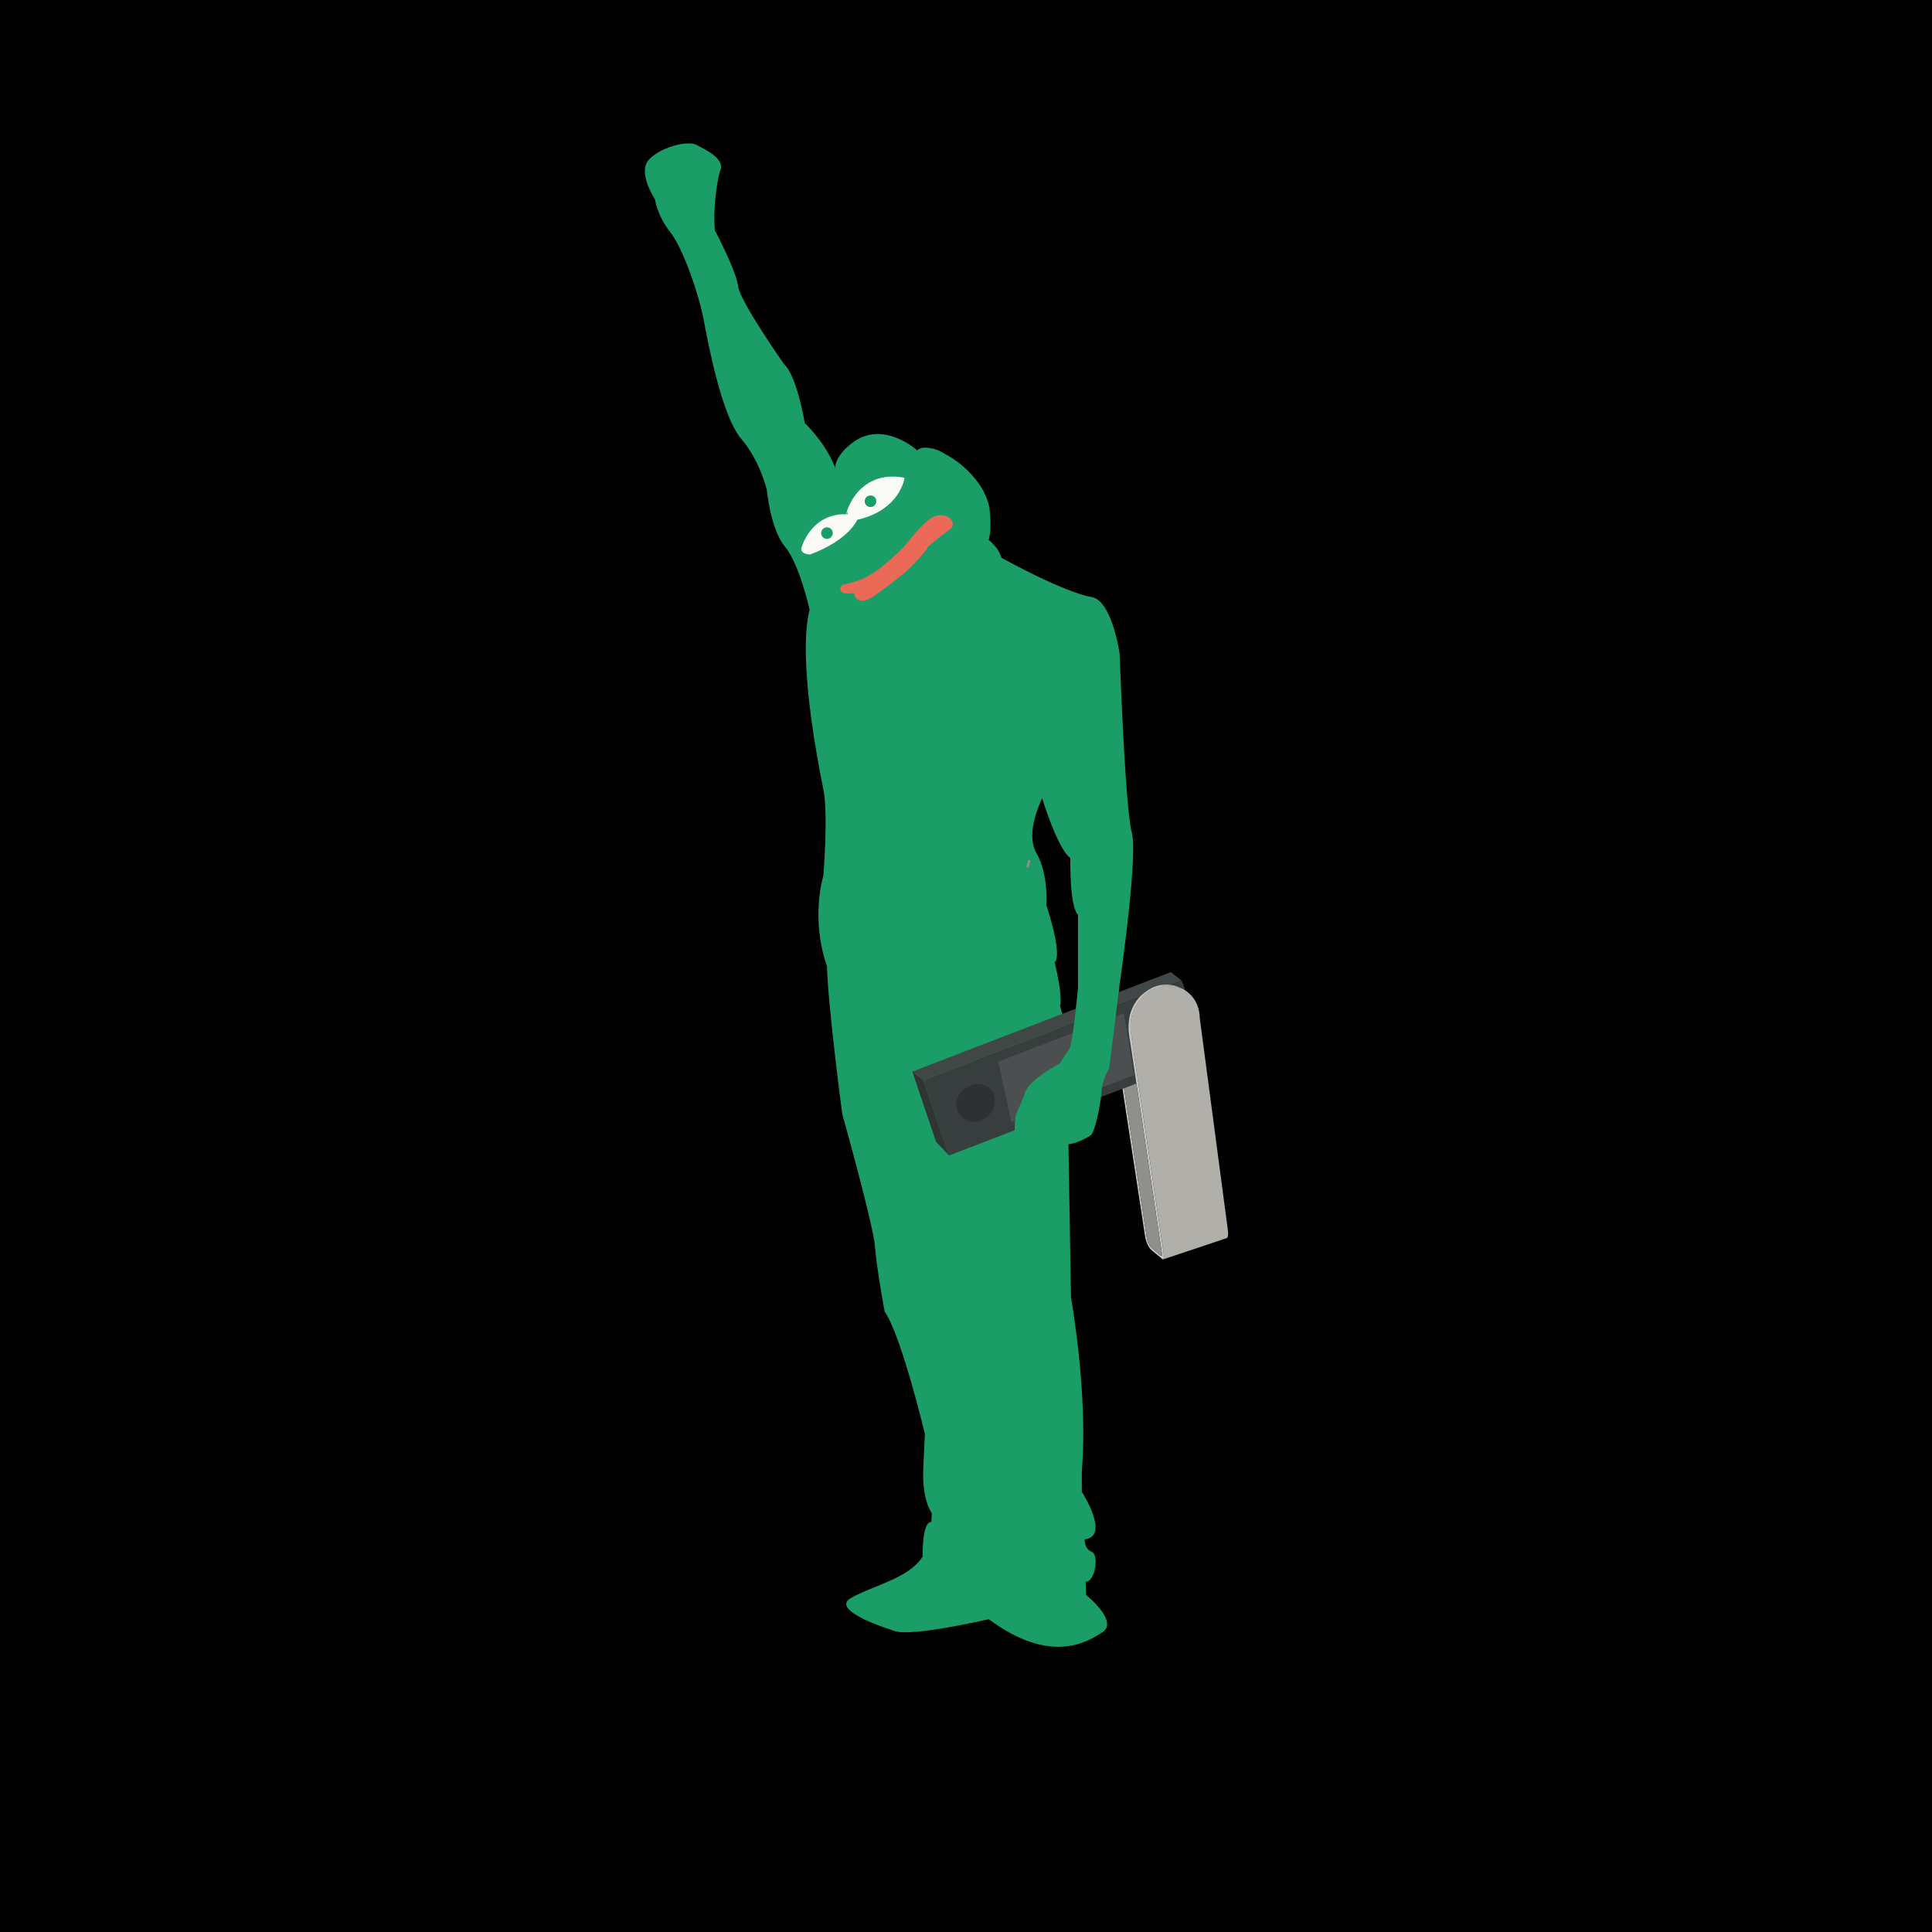 <svg xmlns='http://www.w3.org/2000/svg' viewBox='0 0 6000 6000'><defs><style>.cls-3{fill:#908f8b}.cls-8{fill:#1b9d67}</style></defs><path id='Layer_3' data-name='Layer 3' d='M0 0h6000v6000H0z'/><path id='Layer_4' data-name='Layer 4' d='m2271.88 4835.89 1515.68-79.31V6000H2271.88V4835.89z'/><g id='Layer_2' data-name='Layer 2'><path class='cls-8' d='M3070.5 5028.51s-234.3 54.72-290.48 37.17c0 0-209.29-62.88-136.64-103.4s178.85-60.08 222.16-128.55c0 0-3.17-107.28 26.82-107.28l1.67-26.66s-31.65-39.98-26.66-143.28l5-103.29s-73.3-306.55-124.95-379.85c0 0-24.99-133.28-29.99-201.59s-101.63-411.51-101.63-411.51-45.23-341.03-47.48-460.28c0 0-51.73-128.24-11.25-281.17 0 0 15.74-191.17 0-267.63s-80.96-407.07-42.73-557.75c0 0-31.49-141.69-76.47-195.66s-56.23-175.42-56.23-175.42-20.18-90.19-79.71-159.64-101.7-290.23-116.59-369.6-64.49-223.25-104.18-272.86-47.13-101.7-47.13-101.7-54.57-81.86-19.84-121.55 121.55-62.01 148.83-47.13 94.26 44.65 71.94 84.34c0 0-22.33 86.82-14.88 181.08 0 0 67.28 127.11 72.15 173.38s143.68 243.53 143.68 243.53 34.09 21.92 63.59 181.7c0 0 70.35 66.7 97.14 147.07 0 0 84.08-99.02 259.42-50.31s147.28 236.61 147.28 236.61 82.8 12.18 107.15 85.24c0 0 191.01 106.19 280.06 121.77 63.1 11.04 86.62 175.66 86.62 175.66s16.62 477.6 37.75 555.76-44.36 517.58-44.36 517.58-2.11 71.83-14.79 88.73-23.2 56.19-20.89 120.93c0 0-5.78 13.87-11.56 13.87 0 0-2.31 86.7-107.51 84.39l10.35 619.58s53.72 295.44 33.57 537.17v64.91s89.53 138.77 8.95 147.72c0 0-1.94 29.21 21.72 38.68s11.04 93.08-18.93 93.08l1.58 41.02s102.55 81.79 50.48 115.83-164.07 98.73-353.05-40.64'/><path d='M3236.54 2479.09s47.72 157 87.47 185.62c0 0-3.18 149.46 23.85 176.49v283.03s-31.82 101.76-55.66 0c0 0 9.79-25.9-16.98-135.66 0 0 28.11-10.71-25.43-176.69 0 0 6.69-97.72-30.79-161.97s17.54-170.82 17.54-170.82Z'/><path class='cls-8' d='M2688.52 1872.57c10.73-.69 29.89-.87 47.55-3.68 19.31-3.08 39.5-6.29 62.87-15.07 19.78-7.43 33.06-15.54 49.71-25.85 23.86-14.76 42.83-29.31 65.5-48.26 46.01-38.47 91.38-20.39 140.43-73.18 1.86-2 14.83-8.49 20.24-52.29.99-7.98 2.56-36.83-1.49-71.37-1.21-10.36-2.87-18.38-7.78-31.77-5.75-15.65-11.88-26.81-13.26-29.31-18.79-33.83-46.61-60.16-54.53-67.44-24.59-22.59-45.22-34.47-67.49-47.19-11.15-6.37-22-11.88-36.9-14.57-18.07-3.27-27.28-2.76-34.03-.29a44.147 44.147 0 0 0-11.25 6.12s-104.01-94.6-198.68-24.84c-65.68 48.4-55.67 88.54-55.67 88.54s-50.06-1.55-98.89 36.52c-48.82 38.07-10.44 103.44-10.44 103.44s-44.13 68.16-21.46 61.94c0 0-20.88 34.26-2.53 32.61 0 0-10.69 22.28 4.82 20.72 0 0-12.69 24.31 25.24 25.95 0 0 3.9 11.75 26.81 2.69 0 0 23.37 13.72 55.65 4.91 0 0-10.97 68.29 16.11 87.38 0 0-24.21 33.56 37.45 24.78 0 0 5.92 46.64 62.04 9.53Z'/><path d='M2614.56 1816.99s-24.21 33.56 37.45 24.78c0 0 5.92 46.64 62.04 9.53 34.92-24.89 61.39-45.33 79.49-59.76 10.47-8.34 17.16-13.89 24.95-20.97 19.29-17.52 29.61-30.15 46.5-48.88 24.86-27.57 6.92-14.88 18.04-24.59 2.57-2.24 44.15-37.52 54.23-43.86.9-.57 4.21-2.62 8.42-5.78 4.75-3.57 7.25-5.28 8.91-7.41.62-.8 4.32-5.69 4.53-12.21.31-9.9-7.63-16.8-10.25-19.08-9.43-8.2-20.79-8.51-26.68-8.67-13.86-.38-23.96 5.1-27.08 6.85-2.55 1.43-4.45 2.83-8.15 5.58-11.55 8.59-19.48 16.49-20.98 18-22.41 22.48-39.31 44.18-39.31 44.18-21.59 27.73-43.22 46.78-62.76 64-26.37 23.24-47.96 41.02-80.86 56.9-24.47 11.81-58.06 18.78-68.51 21.39' style='fill:#ea6a57'/><path d='M2490.76 1696.07s-12.69 24.31 25.24 25.95c122.36-46.05 146.19-107.72 146.19-107.72 134.35-30.28 147.12-130.68 147.12-130.68-170.89-31.97-193.04 162.82-176.12 101-5.86 21.4 9.89 13.43 9.89 13.43-119.45-13.62-152.33 98.03-152.33 98.03' style='fill:#fafaf6'/><circle class='cls-8' cx='2568.2' cy='1655.58' r='17.99'/><circle class='cls-8' cx='2703.51' cy='1556.7' r='17.99'/><path class='cls-3' d='m3249.23 2468.8 11.03-39.71m91.55 44.21-10.58 39.21m-147.32 182.28-6.89-2.07 6.3-22.7 7.49 3.35-6.9 21.42z'/><path style='fill:#383d3d' d='m2867.44 3354.75 79.95 233.7 687.33-264.33 54.38-226.73-19.05-51.87-802.61 309.23z'/><path style='fill:#303434' d='m2833.26 3328.01 73.74 218.1 40.39 42.34-80.16-234.18-33.97-26.26z'/><path d='M3043.79 3366.84c-31.14-3.99-67.9 22.68-73.33 52.05-5.93 32.03 14.62 58.3 45.96 63.91 31.34 5.61 67.61-20.91 72.53-54.23 4.75-32.17-13.58-57.68-45.16-61.72Z' style='fill:#2d3131'/><path style='fill:#4b4f4f' d='m3521.51 3339.07-380.7 145.63-40.59-187.67 389.94-150.5 31.35 192.54z'/><path style='fill:#414646' d='m3636.16 3018.83-802.9 309.18 34.18 26.74 802.61-309.23-33.89-26.69z'/><path class='cls-8' d='M3444.99 3317.45s-22.31 35.33-24.17 72.51-20.45 126.43-33.47 135.73-76.23 44.62-98.54 18.59c0 0-34.29 3.71-49.88-14.34 0 0-30.36 2.46-19.69-50.05 0 0-13.95 64.81-33.64 58.25 0 0-34.46-2.46-34.46-32s4.1-45.12 4.1-45.12 22.15-48.4 25.43-59.89 7.38-41.02 111.58-99.27c0 0 16.41-28.71 27.89-42.66 11.49-13.95 27.7-190.82 27.7-190.82l127.67.5-30.53 248.56Z'/><path d='M3725.78 3160.16c.02-6.58-.51-44.81-31.25-73.58-32.24-30.18-72.7-26.54-82.57-25.29-51.8 6.54-78.71 50.36-86.43 64.91-19.09 35.98-15.16 70.77-13.12 83.32l3.78 26.5 97.92 657.41c3.42 12.5-3.07 17.99-3.07 17.99s191.84-63.69 198.91-66.57c7.06-2.88 2.86-27.82 2.86-27.82l-87.03-656.86' style='fill:#b0afa9'/><path d='M3510.28 3238.13s-3.8-19.25-4.99-35.62c-1.13-15.52.36-28.2.36-28.2s1.19-21.49 10.54-42.38c7.54-18.03 21.3-33.78 21.3-33.78s12.33-14.67 35.93-27.79c13.68-8.02 31.33-11.09 31.33-11.09s16.73-3.05 35.04.21c12.7 2.01 22.99 7.49 22.99 7.49s-11.68-4.34-25.15-5.85c-11.83-1.32-25.67.16-25.67.16s-24.32 3.31-45.56 17.77c-27.1 20-40.87 47.15-40.87 47.15s-8.11 13.72-13.08 38.86c-3.84 20.95-.05 44.45-.05 44.45l3.78 26.5 97.92 657.41s2.08 6.35.26 12.22c-.6 3.54-3.33 5.76-3.33 5.76l-36.05-30.16s-5.1-3.74-10.7-15.55c-4.08-8.1-7.19-19.95-7.19-19.95l-71.08-464.44 4.64-1.78 70.77 464.59s2.21 11.12 5.96 19.09c3.29 6.98 8.19 10.95 8.19 10.95l26.86 23.8s4.45 4.41 5.81 1.18c1.31-2.87-.77-12.25-.77-12.25l-97.19-648.76Z' style='fill:#c7c6c2'/><path class='cls-3' d='m3529.24 3364.69-38.58 14.84 70.77 464.59s1.2 5.64 2.8 10.76c1.55 5.27 3.17 8.33 3.17 8.33s1.53 3.19 3.64 6.01c2.32 3.45 4.55 4.94 4.55 4.94l26.86 23.8s4.28 4.47 5.81 1.18c1.33-2.93-.77-12.25-.77-12.25l-78.23-522.2Z'/></g></svg>